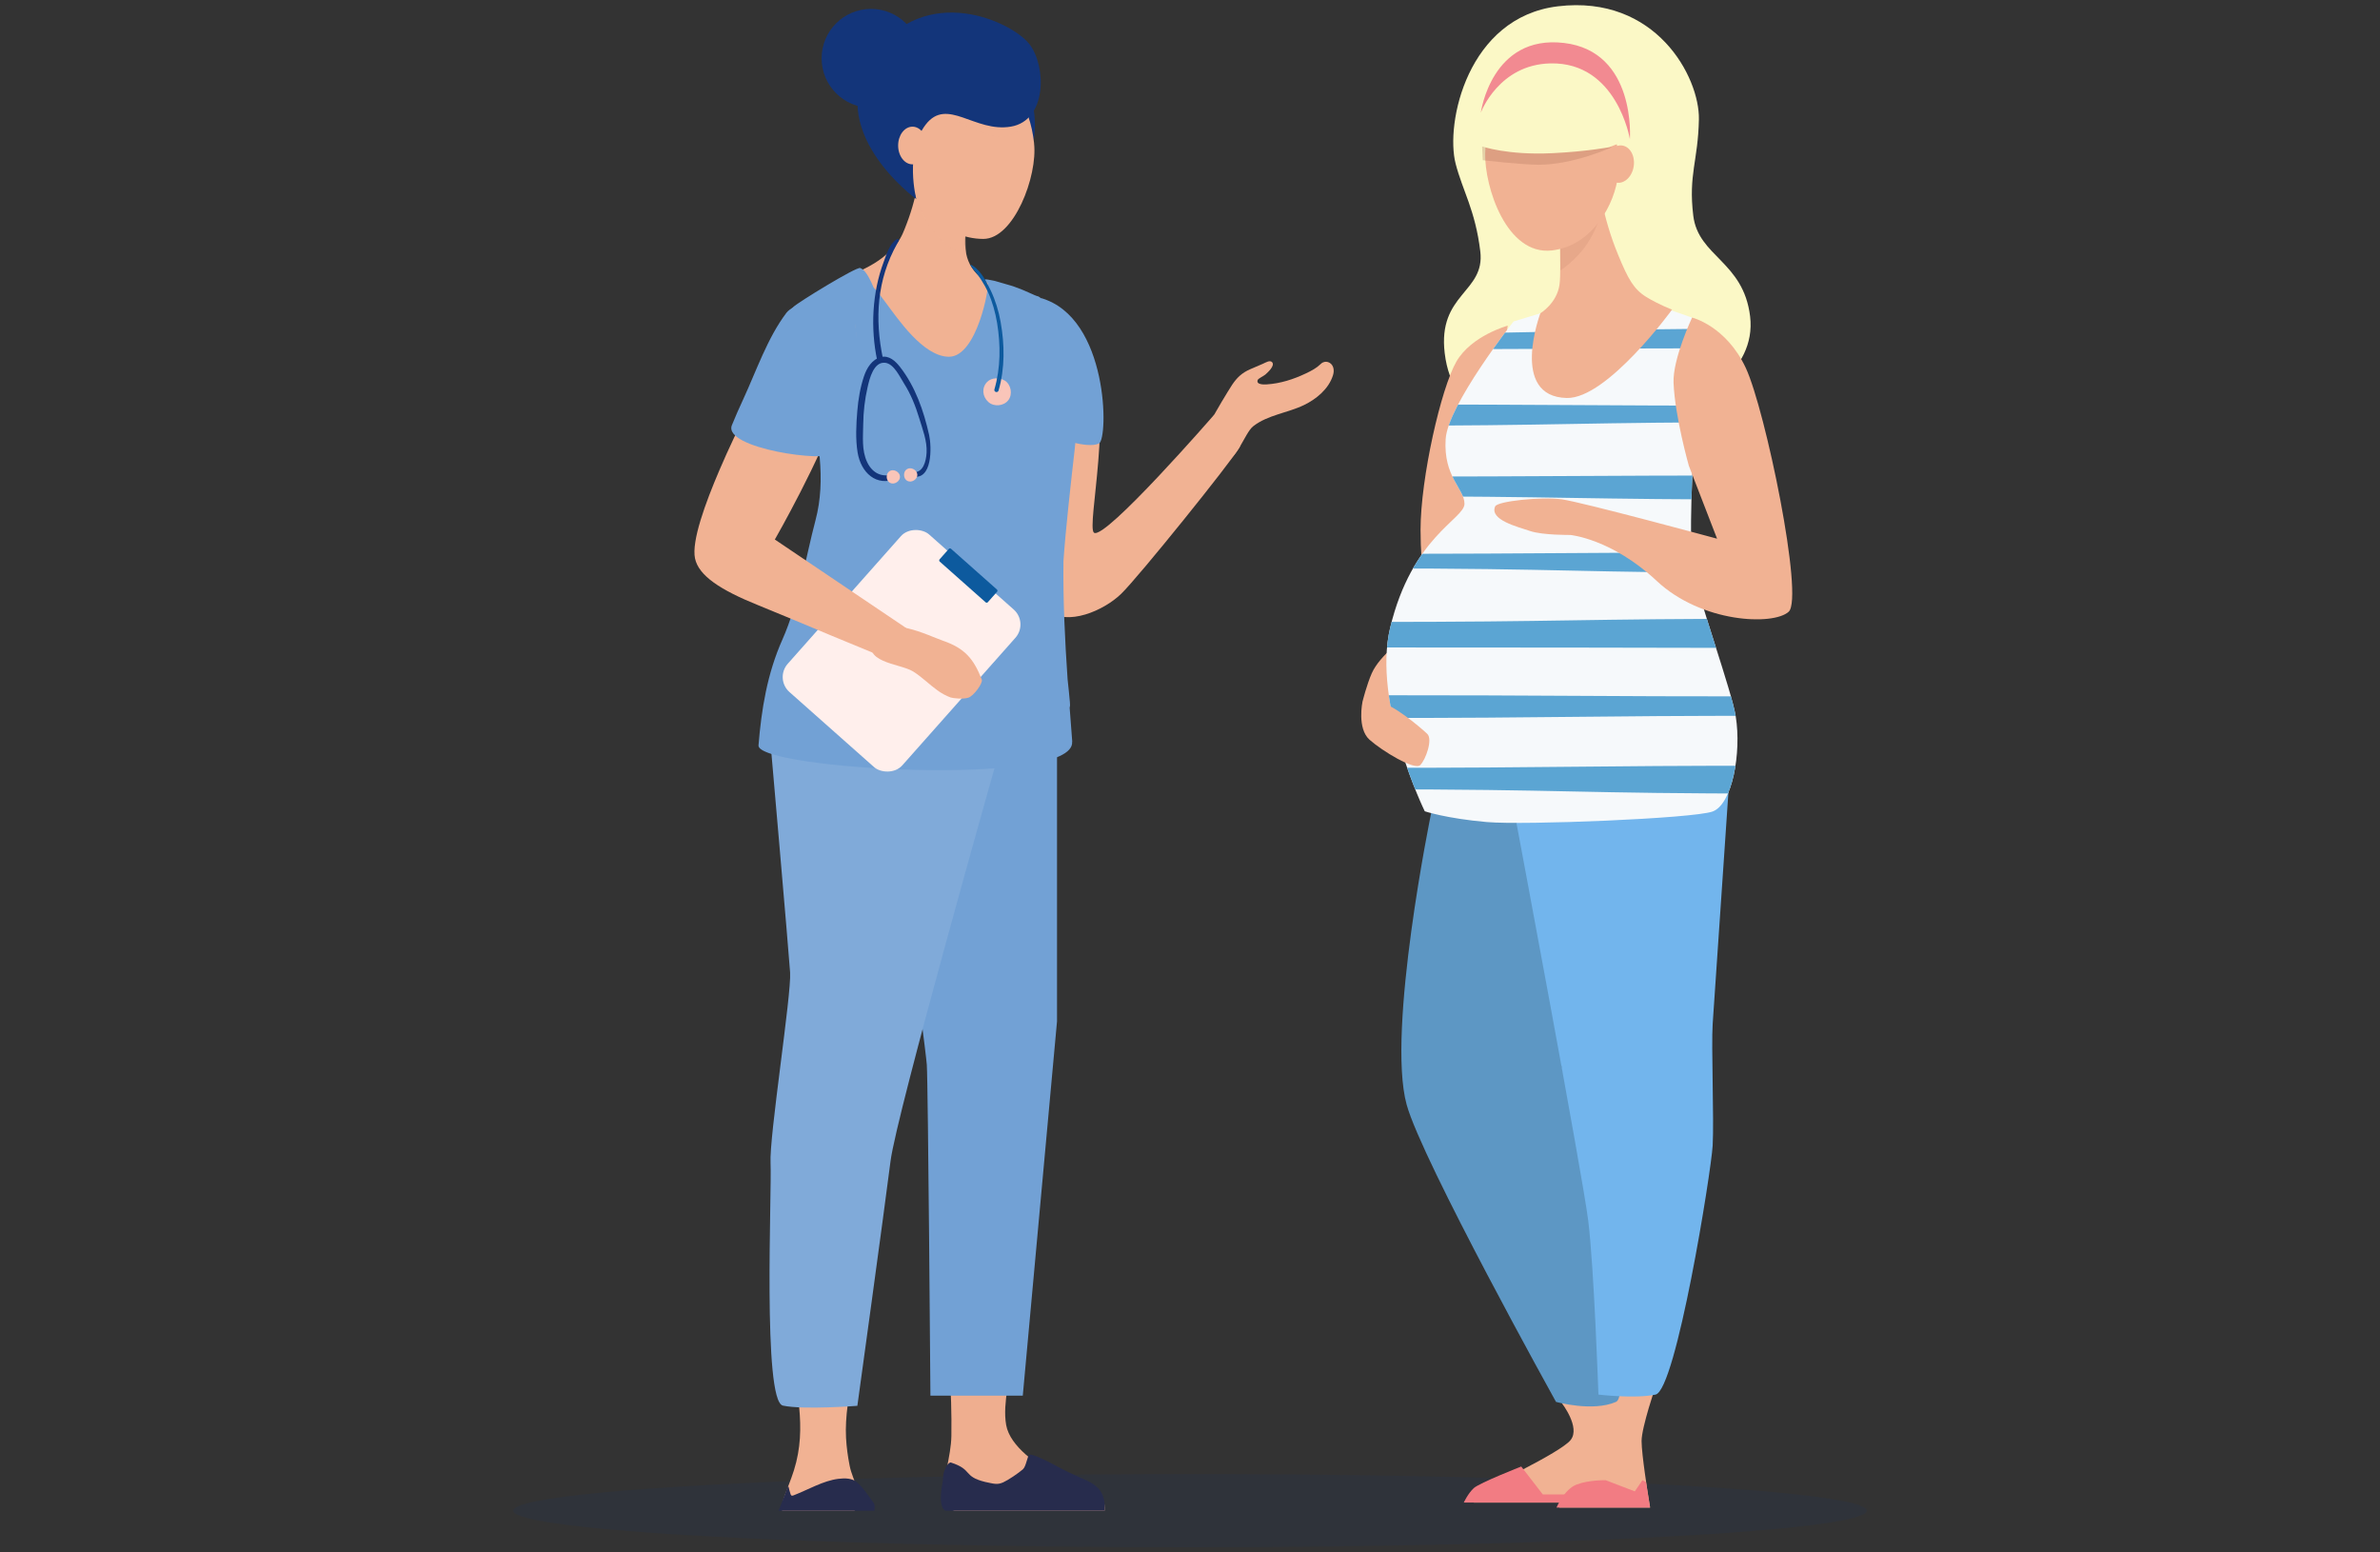 <?xml version="1.0" encoding="UTF-8"?><svg xmlns="http://www.w3.org/2000/svg" xmlns:xlink="http://www.w3.org/1999/xlink" viewBox="0 0 460 300"><rect x="0" y="0" width="460" height="300" fill="#333333" stroke="none"/><defs><style>.cls-1{fill:none;}.cls-2{opacity:.1;}.cls-2,.cls-3{fill:#13357a;}.cls-4{clip-path:url(#clippath);}.cls-5{fill:#f6f9fb;}.cls-6{fill:#f9c5b9;}.cls-7{fill:#efae8f;}.cls-8{fill:#f28a91;}.cls-9{fill:#f27c83;}.cls-10,.cls-11{fill:#f1b293;}.cls-12{fill:#ffefec;}.cls-13{fill:#fbf8c6;}.cls-14{fill:#80aad9;}.cls-15{fill:#72a1d5;}.cls-16{fill:#72b5ed;}.cls-17{fill:#0d5a9e;}.cls-18{fill:#5ba5d3;}.cls-19{fill:#272c4d;}.cls-20{fill:#5d97c4;}.cls-21{fill:#aa6950;opacity:.14;}.cls-21,.cls-22,.cls-11{mix-blend-mode:multiply;}.cls-22{fill:#af735c;opacity:.29;}.cls-11{opacity:.26;}.cls-23{isolation:isolate;}</style><clipPath id="clippath"><path class="cls-1" d="M275.37,156.77s-10.17-20.83-6.69-35.43c4.2-17.63,14.37-21.04,14.37-23.98s-4.09-5.14-3.64-12.49c.4-6.6,13.13-22.75,13.13-22.75l5.2-1.58s-2.44,13.74,5.65,13.1c14.19-1.12,16.72-14.68,16.72-14.68l6.94,2.42,.29,25.82s-1.13,17.39,0,23.27c1.13,5.87,7.31,22.85,8.14,27.98,1.13,7-.66,17.03-4.5,18.38s-36.27,2.66-43.6,2.03c-7.8-.68-12-2.08-12-2.08Z"/></clipPath></defs><g class="cls-23"><g id="Layer_1"><g><ellipse class="cls-2" cx="230" cy="291.93" rx="130.81" ry="7.07"/><g><path class="cls-10" d="M238.13,74.38c-.27,.4-.54,.83-.82,1.3-1.63,2.66-3.25,5.44-4.63,8.26-.36,.74-.72,1.53-.64,2.36,.09,.95,.81,1.69,1.69,1.99,.73,.26,1.63,.7,2.37,.83,2.81,.52,4.38-5.39,6.12-6.75,2.8-2.19,6.66-2.57,9.8-4.09,2.41-1.16,4.78-3.11,5.61-5.74,.16-.5,.21-1.04,.05-1.54-.33-1.06-1.58-1.47-2.39-.68-.86,.83-1.8,1.32-2.89,1.84-2.38,1.13-4.91,1.95-7.55,2.12-.49,.03-2.14,.1-1.76-.86,.11-.28,1.22-.8,1.49-1.05,.44-.4,1.92-1.71,1.28-2.39-.43-.46-1.32,.13-1.75,.31-.79,.34-1.59,.68-2.38,1.02-1.76,.75-2.7,1.73-3.6,3.07Z"/><path class="cls-3" d="M187.02,38.93c-2.46,.08-4.95-.59-6.97-1.96-3.3-2.24-2.11-6.95-1.04-10.37,.96-3.09,3.32-5.05,4.77-7.77,1.65-3.08,1.86-6.93,6.08-7.48,8.79-1.15,11.48,10.7,9.59,17.17-1.31,4.49-4.75,8.44-9.2,9.86-1.04,.33-2.13,.51-3.23,.55Z"/><path class="cls-10" d="M183.06,27.02c-1.41-.2-2.89,.32-3.88,1.34-.73,.76-1.18,1.79-1.26,2.84-.08,1.12-.2,2.19-.37,3.31-.45,2.96-1.22,5.87-2.29,8.67-.51,1.33-.98,2.67-1.87,3.79-.82,1.04-1.76,1.99-2.81,2.81-2.09,1.63-4.53,2.67-6.95,3.7-2.46,1.05-4.59,1.57-5.26,4.54-.51,2.24,.56,4.82,1.76,6.65,4.45,8.18,14.41,13.05,19.8,20.82,3.09,4.45,7.25,9.07,12.58,8.99,5.24-.08,9.47-4.98,10.74-10.21,1.17-4.82-.65-9.15-.2-13.82,.28-2.9,2.01-4.77,.83-7.87-2.03-5.33-8.56-5.39-12.77-7.85-1.7-.99-3.21-2.44-3.95-4.3-.18-.46-.32-.93-.42-1.42-.24-1.19-.26-2.46-.14-3.77,.3-3.27,1.43-6.81,2.02-10.03,.2-1.08,.33-2.13,.35-3.12,0-.12,0-.24,0-.35-.05-1.62-.54-3.26-1.28-4.68-.61-1.17-1.54-2.54-2.87-2.89-1.79-.48-2.44,1.28-3.6,2.12-1.34,.97-2.24,2-2.78,3.61-.26,.78-.43,1.58-.56,2.39l5.17-5.25Z"/><path class="cls-11" d="M177.1,38.49s2.34,6.29,5.79,8.76c2.45,1.76,3.88,1.76,3.88,1.76l-.14-3.77-9.52-6.75Z"/><path class="cls-7" d="M200.47,215.84c-.96,8.04-1.52,16.12-2.43,23.79-1.14,9.56-2.13,19.27-3.38,28.88-.3,2.28-.59,4.62-.19,6.88,.75,4.18,6.15,7.71,9.17,9.52,1.82,1.1,3.73,1.99,5.55,2.75,2.15,.89,4.53,.87,4.31,4.28h-29c-1.03-.25-1.88-.71-2.02-2.2-.37-3.9,1.34-8.2,1.4-12.26,.12-8.45-.52-17.65-1.74-25.98-1.59-10.93-1.51-22.8-1.97-33.95-.29-6.9-.44-14.15,.29-21.03,.62-5.83-.42-10.13-1.53-15.96-2.44-12.87-2.99-26.1-1.63-39.13,.72-6.9,1.03-16.38,5.05-22.13,5.6-8,13.84-4.55,17.41,3.61,2.13,4.88,2.21,10.39,2.24,15.72,.15,25.65,1.56,51.78-1.54,77.22Z"/><path class="cls-15" d="M179.83,269.71h17.85l6.62-72.35v-55.54h-33.58s8.16,60.18,8.41,63.94c.25,3.76,.7,63.94,.7,63.94Z"/><path class="cls-19" d="M182.67,291.93s-.08-.06-.12-.09c-1.19-1.07-.57-4.21-.34-5.58,.07-.41,.06-1.18,.16-1.55,.46-1.67,1.18-2.16,1.42-2.08,4.3,1.39,2.24,2.67,6.61,3.75,1.67,.34,2.32,.61,3.5,.08,1.03-.47,2.9-1.75,3.79-2.51,.66-.57,.84-2.57,1.27-2.81,.52-.3,3.84,1.42,4.45,1.75,2.1,1.15,3.74,1.94,5.74,2.81,2.41,1.05,4.62,2.2,4.35,6.23h-30.82Z"/><g><path class="cls-10" d="M179.09,181.53c-2.51,8.98-4.64,18.07-6.38,27.23-3.56,18.75-4.08,37.82-7.77,56.42-.84,4.22-1.64,8.55-1.42,12.69,.1,1.83,.35,3.6,.69,5.34,.31,1.61,1,2.86,1.4,4.42,.29,1.13,.37,2.41,0,3.65-.09,.3-.26,.51-.49,.66h-13.97c-.28-1.73,1.15-4.21,2.26-7.69,.02-.05,.03-.1,.05-.15,2.64-8.43,.26-15.86-.66-24.24-1.59-14.53-2.62-29.81-1.98-44.69,.61-14.27,3.58-28.18,4.65-42.33,.74-9.75,.07-19.72,3.04-29.17,2.16-6.86,10.96-18.52,18.8-17.86,4.68,.39,8.32,4.59,9.58,9.11,3.67,13.11-.36,22.61-4.32,34.96-1.24,3.87-2.4,7.75-3.5,11.66Z"/><path class="cls-19" d="M150.49,291.93c.12-.31,.24-.61,.36-.91,.22-.57,.44-1.14,.66-1.71,.1-.26,.2-.51,.29-.77,.17-.43,.3-.93,.52-1.33,.13,.07,.17,.47,.22,.64,.07,.25,.14,.49,.21,.74,.11,.37,.21,.55,.61,.39,2.87-1.11,5.73-2.83,8.67-3.2,1.27-.16,2.67-.14,3.61,.67,.94,.8,1.69,1.87,2.44,2.9,.21,.29,.4,.58,.62,.85,.22,.27,.37,.64,.35,1.05,0,.05-.02,.38-.04,.69h-18.52Z"/></g><path class="cls-14" d="M192.72,146.65s-19.46,68.65-20.6,77.74c-1.14,9.08-6.41,47.28-6.41,47.28,0,0-10.42,.81-14.39-.04-3.97-.85-2.11-41.74-2.39-46.85-.28-5.11,4.06-32.6,3.78-36.85-.28-4.26-3.94-46.11-3.94-46.11l43.95,4.83Z"/><path class="cls-10" d="M234.69,80.13s-21.18,24.36-23.25,22.81c-1.52-1.14,4.09-24.62-.99-34.01-2.97-5.48-5.11-8.5-5.11-8.5,0,0-8.55,53.02-2.92,57.55,3.87,3.11,10.92,.02,14.26-3.21,3.34-3.22,21.18-25.38,22.86-28.28s-4.85-6.35-4.85-6.35h0Z"/><path class="cls-15" d="M203.92,84.44s6.18,2.39,8.49,1.26c1.83-.9,1.91-24.4-11.26-28.11,3.8,9.83,2.77,26.85,2.77,26.85Z"/><path class="cls-15" d="M207.24,143.32c-.17-2.19-.34-4.38-.5-6.57,.1-.32,.08-.68,.05-1.02-.13-1.5-.29-2.99-.45-4.48-.52-7.59-.89-15.21-.8-22.8,.39-5.93,1.51-15.82,2.16-21.49,.99-8.67-.34-12.65-.61-14.27-.94-5.63-1.79-11.86-5.25-14.55-1.85-1.44-.37-.38-2.49-1.38-1.06-.5-2.15-.95-3.26-1.34-.95-.34-1.94-.56-2.9-.87-.64-.21-1.3-.37-1.96-.47-.23-.03-.46-.1-.69-.1-.59,.02,.24,.6,.36,.74,.4,.46-2.02,14.22-7.48,14.22-5.01,0-9.98-7.48-12.22-10.45-.76-1-1.49-2.05-2.36-2.95-.27-.63-.54-1.26-.88-1.86-.39-.71-.9-1.56-1.69-1.89-.72-.3-12.19,6.73-12.89,7.5-1.63,1.8,1.15,1.88,1.42,4.12,.53,4.45,.64,8.64,1.59,13.03,1.72,7.92,3.32,16.21,1.24,24.05-1.99,7.53-3.25,16-6.42,23.12-2.93,6.59-4.04,13.45-4.61,20.43-.38,4.63,61.3,8.24,60.62-.71Z"/><g><rect class="cls-12" x="153.91" y="110.97" width="40.69" height="29.59" rx="3.87" ry="3.87" transform="translate(-35.46 172.68) rotate(-48.43)"/><rect class="cls-17" x="180.91" y="109.58" width="12.47" height="3.3" rx=".3" ry=".3" transform="translate(120.95 -96.17) rotate(41.57)"/></g><path class="cls-10" d="M182.38,123.87c-3.15-1.12-10.96-5.11-13.36-.93-2.97,5.16,4.87,5.21,7.45,6.81,1.69,1.05,3.09,2.49,4.7,3.65,.79,.57,1.63,1.04,2.55,1.38,.37,.14,2.37,.39,3.43,.05s2.87-2.85,2.61-3.5c-1.58-4.07-3.33-6.03-7.38-7.47Z"/><path class="cls-10" d="M155.89,59.28s-9.66,14.77-16.85,31.59c-2.71,6.33-5.41,13.71-4.71,17.04,.71,3.33,4.82,6.07,12.29,9.08,7.47,3.01,21.28,8.97,26.96,11.05,5.69,2.08,1.57-6.67,1.57-6.67l-25.39-17.11s9.04-15.77,12.34-25.94c3.2-9.87,5.06-15.83,1.04-19.04-4.03-3.21-7.25,0-7.25,0Z"/><path class="cls-15" d="M160.75,87.58c2.29-7.96,5.16-14.98,4.69-23.17-.07-1.16,.3-5.72-3.73-6.65-.99-.23-3.91-1.24-6.29,.36-.84,.57-2.79,1.49-3.4,2.3-3.7,4.88-5.85,11.3-8.41,16.82-.76,1.63-1.48,3.27-2.15,4.92-1.85,4.54,18.77,7.3,19.31,5.41Z"/><g><path class="cls-6" d="M194.17,73.53c-.98-.6-2.52-.59-3.36,.26-1.13,1.14-.94,2.86,.22,3.9,1.08,.97,2.98,.8,3.86-.36,.88-1.16,.52-3.04-.71-3.8Z"/><path class="cls-17" d="M188.7,51.89c.5,.45,.92,.97,1.3,1.54,.57,.86,1.05,1.78,1.49,2.71,.91,1.93,1.54,3.99,1.91,6.09,.78,4.38,.84,8.94-.4,13.24-.15,.51-.95,.3-.8-.22,1.21-4.18,1.21-8.55,.52-12.83-.35-2.06-.9-4.07-1.76-5.98-.33-.73-.75-1.45-1.17-2.13-.47-.77-1.01-1.5-1.61-2.17-.21-.24-.38-.54-.56-.8-.03-.04-.06-.09-.04-.14,.03-.07,.14-.04,.21,0,.34,.2,.64,.43,.93,.69Z"/></g><g><path class="cls-3" d="M173.4,47.1c-3.91,6.91-4.37,14.5-2.74,22.24,.15,.73-.97,1.04-1.12,.31-1.31-6.22-.97-13.09,1.25-19.02,.53-1.42,1.13-3.5,2.46-4.35,.12-.08,.29-.15,.41-.06,.14,.11,.06,.33-.03,.48-.08,.13-.15,.27-.23,.4Z"/><path class="cls-3" d="M173.27,92.48c-3.92,1.66-6.87-1.18-7.51-5.02-.43-2.58-.28-5.44-.06-8.05,.18-2.23,.57-4.57,1.29-6.7,.54-1.6,1.54-3.27,3.3-3.71,1.53-.38,2.77,.77,3.64,1.88,2.99,3.83,4.6,8.5,5.65,13.19,.49,2.2,.71,8.93-3.31,7.98-.43-.1-.35-.83,.11-.79,2.07,.21,2.62-2.14,2.71-3.8,.12-2.26-.78-4.5-1.42-6.63-.73-2.4-1.62-4.65-2.97-6.77-.81-1.28-1.92-3.74-3.59-3.95-2.25-.28-3.06,3.1-3.42,4.7-.55,2.39-.82,4.75-.85,7.2-.03,2.41-.31,5.02,.75,7.27,1.04,2.22,3,3.13,5.32,2.26,.54-.2,.92,.71,.39,.93h0Z"/><path class="cls-6" d="M175.39,92.94c.82,.42,1.96-.32,1.91-1.23-.05-.92-1.25-1.54-2.03-1.04-.77,.5-.7,1.86,.11,2.27h0Z"/><path class="cls-6" d="M172.04,93.32c.82,.42,1.96-.32,1.91-1.23-.05-.92-1.25-1.54-2.03-1.04-.77,.5-.7,1.86,.11,2.27h0Z"/></g><path class="cls-10" d="M199.86,27.7c.72,6.31-3.88,18.48-9.8,18.47-7.65,0-13.56-6.81-14.58-12.26-1.02-5.45-.15-18.3,10.07-19.15,10.22-.85,13.47,5.48,14.32,12.94Z"/><path class="cls-11" d="M182.59,22.02s6.76,4.12,10.54,4.39c3.78,.27,5.68-3.69,5.68-3.69l-16.22-.7Z"/><path class="cls-3" d="M177.1,38.49s-2.33-9.05,1.82-14.42,9.46,1.59,16.46,.4c6.99-1.18,6.92-11.67,3.56-15.97-3.36-4.3-20.06-12.19-30.16,2.14-10.19,14.46,8.33,27.84,8.33,27.84Z"/><path class="cls-10" d="M179.13,28.12c0,2.01-1.24,3.64-2.77,3.64s-2.77-1.63-2.77-3.64,1.24-3.64,2.77-3.64,2.77,1.63,2.77,3.64Z"/><circle class="cls-3" cx="168.35" cy="11.27" r="9.55"/></g><g><path class="cls-10" d="M263.34,135.6s.82-3.31,1.8-5.51c1.58-3.54,6.54-7,6.54-7l-2,16.89-6.34-4.38Z"/><path class="cls-13" d="M323.57,78.65c-7.01,.84-7.51-3.35-14.52-2.51s-6.5,5.04-13.51,5.89c-3.95,.48-14.78-1.07-16.31-13.77-1.39-11.55,7.84-11.7,6.88-19.67-.96-7.96-3.44-11.78-4.77-16.96-2.02-7.8,2.28-28.3,19.76-30.41,18.96-2.28,27.41,13.69,27.26,21.84-.15,8.02-2.05,10.64-1.09,18.6s9.7,8.81,10.99,19.49c1.3,10.78-10.72,17.02-14.67,17.5Z"/><g><path class="cls-10" d="M301.88,271.18s3.6,4.61,1.71,7.07c-1.89,2.46-16.85,9.47-16.85,9.47l-1.89,2.65h29.72s.12-4.35-.98-6.82c-1.1-2.46-1.24-12.64-1.24-12.64,0,0-4.78-5.72-7.43-4.02-2.65,1.7-3.03,4.29-3.03,4.29Z"/><path class="cls-10" d="M320.05,267.72s-2.77,8.09-2.77,10.75,1.3,10.67,1.3,10.67l.35,2.19h-17.56s.1-1.41,.75-2.21,3.47-1.6,4.17-2.68,3.04-6.1,3.6-8.95c.56-2.85,1.43-11.94,1.43-11.94l8.74,2.16Z"/><path class="cls-20" d="M276.61,157.12s-8.66,42.08-4.74,56.34c2.96,10.8,28.87,57.45,28.87,57.45,0,0,7.07,1.98,11.6,0,4.53-1.98-10.46-64.81-10.46-64.81l5.37-47.09-30.63-1.89Z"/><path class="cls-16" d="M293.09,159.02s12.73,67.75,13.87,76.8,1.98,33.68,1.98,33.68c0,0,7.07,.85,11.04,0s10.75-43.02,11.04-48.11c.28-5.09-.28-19.24,0-23.49,.28-4.24,3.05-44.83,3.05-44.83l-40.97,5.95Z"/><path class="cls-9" d="M282.92,290.36h32.58v-1.56h-17.31l-4.17-5.4s-8.06,3.16-9.17,4.17c-1.11,1.02-1.93,2.78-1.93,2.78Z"/><path class="cls-9" d="M300.84,291.33s1.47-3.53,3.89-4.45,5.62-.83,5.62-.83l5.62,2.15,1.47-2.15,.69,.35,.78,4.93h-18.08Z"/><path class="cls-10" d="M291.42,62.93s-7.03,1.91-9.94,6.96c-2.95,5.12-6.92,22.49-6.92,32.5,0,7.96,1.15,12.57,1.15,12.57,0,0-.44,1.12,2.42-.28s6.89-8.61,7.99-14.6c.47-2.52,5.29-37.16,5.29-37.16Z"/><path class="cls-5" d="M275.37,156.77s-10.17-20.83-6.69-35.43c4.2-17.63,14.37-21.04,14.37-23.98s-4.09-5.14-3.64-12.49c.4-6.6,13.13-22.75,13.13-22.75l5.2-1.58s-2.44,13.74,5.65,13.1c14.19-1.12,16.72-14.68,16.72-14.68l6.94,2.42,.29,25.82s-1.13,17.39,0,23.27c1.13,5.87,7.31,22.85,8.14,27.98,1.13,7-.66,17.03-4.5,18.38s-36.27,2.66-43.6,2.03c-7.8-.68-12-2.08-12-2.08Z"/><g class="cls-4"><g><path class="cls-18" d="M263.56,152.53c40.23,0,40.23,.83,80.45,.83,1.14,0,2.42-1.6,2.42-2.74h.47c0-1.14-1.75-2.65-2.89-2.65-40.23,0-40.23,.41-80.45,.41-1.14,0-1.41,1.1-1.41,2.24h-.34c0,1.14,.61,1.92,1.75,1.92Z"/><path class="cls-18" d="M344.01,134.58c-40.23,0-40.23-.23-80.45-.23-1.14,0-2.14,1.03-2.14,2.17h-.31c0,1.14,1.31,2.23,2.45,2.23,40.23,0,40.23-.43,80.45-.43,1.14,0,1.6-.66,1.6-1.81h.05c0-1.14-.51-1.95-1.65-1.95Z"/><path class="cls-18" d="M263.56,125.12q40.23,0,80.45,.1c1.14,0,2.3-1.64,2.3-2.78h-.55c0-1.14-.61-2.87-1.75-2.87-40.23,0-40.23,.62-80.45,.62-1.14,0-2.42,1.11-2.42,2.25h.05c0,1.14,1.23,2.68,2.37,2.68Z"/><path class="cls-18" d="M344.01,106.74c-40.23,0-40.23,.28-80.45,.28-1.14,0-1.88,.18-1.88,1.32h-.77c0,1.14,1.5,1.5,2.65,1.5,40.23,0,40.23,.86,80.45,.86,1.14,0,2.71-1.22,2.71-2.36h-.61c0-1.14-.96-1.6-2.1-1.6Z"/><path class="cls-18" d="M263.56,95.9c40.23,0,40.23,.64,80.45,.64,1.14,0,2.77-1.15,2.77-2.29h-.74c0-1.14-.89-2.37-2.03-2.37-40.23,0-40.23,.22-80.45,.22-1.14,0-2.25,1-2.25,2.14h-.6c0,1.14,1.71,1.65,2.85,1.65Z"/><path class="cls-18" d="M344.01,78.4c-40.23,0-40.23-.24-80.45-.24-1.14,0-1.54,.86-1.54,2h0c0,1.14,.4,2.12,1.54,2.12,40.23,0,40.23-.7,80.45-.7,1.14,0,2.45-.28,2.45-1.42h-.78c0-1.14-.53-1.76-1.67-1.76Z"/><path class="cls-18" d="M263.56,67.49c40.23,0,40.23-.19,80.45-.19,1.14,0,2.16-.1,2.16-1.24h-.27c0-1.14-.75-2.58-1.89-2.58-40.23,0-40.23,1.02-80.45,1.02-1.14,0-2.75,.41-2.75,1.56h.75c0,1.14,.86,1.43,2,1.43Z"/></g></g><path class="cls-10" d="M327.04,61.37s6.58,1.59,10.38,9.73c3.8,8.14,11.28,44.41,8.29,47.12-2.99,2.71-16.83,2.17-25.52-5.97-8.69-8.14-16.68-8.87-16.68-8.87,0,0-5.33,.06-7.77-.76s-7.9-2.16-6.76-4.76c.45-1.02,8.98-1.9,12.9-1.36,3.93,.54,29.99,7.6,29.99,7.6l-5.46-14.11s-2.7-9.51-2.95-16.02c-.18-4.64,3.59-12.61,3.59-12.61Z"/><path class="cls-10" d="M297.73,60.53s3.16-1.9,3.68-5.48-.61-13.48,1.21-16.86c1.95-3.63,6.11-2.82,6.78,.05,.96,4.12,1.71,7.01,3.36,11.03,1.89,4.6,3,6.62,5.42,8.11s4.99,2.45,4.99,2.45c0,0-12.52,17.25-20.34,17.08-11.17-.24-5.11-16.38-5.11-16.38Z"/><path class="cls-21" d="M301.57,52.27s3.01-1.91,5.12-5.05c2.66-3.97,3.06-7.58,3.06-7.58l-8.21,7.69,.03,4.94Z"/><path class="cls-10" d="M287.05,29.57c-.15,6.57,4.14,19.81,12.87,18.83,7.86-.88,12.29-9.01,12.83-14.72,.54-5.71-1.56-18.86-12.16-18.78-10.6,.08-13.36,6.9-13.53,14.67Z"/><ellipse class="cls-10" cx="313.02" cy="31.71" rx="3.63" ry="2.77" transform="translate(236.83 336.97) rotate(-81.77)"/></g><path class="cls-22" d="M286.46,28.29l.12,2.67s7.72,.88,10.8,.88c6.78,0,14.16-3.39,14.16-3.39,0,0-8.44-1.54-10.32-1.64s-14.75,1.48-14.75,1.48Z"/><path class="cls-13" d="M286.46,28.29s4.86,1.74,13.62,1.31c6.6-.32,10.94-1.15,10.94-1.15l9-3.54s-4.59-18.1-20.24-16.52c-15.66,1.58-13.31,19.9-13.31,19.9Z"/><path class="cls-8" d="M286.23,21.72s3.44-9.25,13.43-9.47c12.89-.28,15.36,14.63,15.36,14.63,0,0,1.26-16.94-12.75-18.58s-16.05,13.42-16.05,13.42Z"/><path class="cls-10" d="M263.34,135.6s-1.09,5.17,1.36,7.35c2.45,2.18,8.71,5.99,9.8,4.9,1.09-1.09,2.45-4.98,1.36-6.03s-7.08-6.22-9.8-6.22h-2.72Z"/></g></g></g></g></svg>